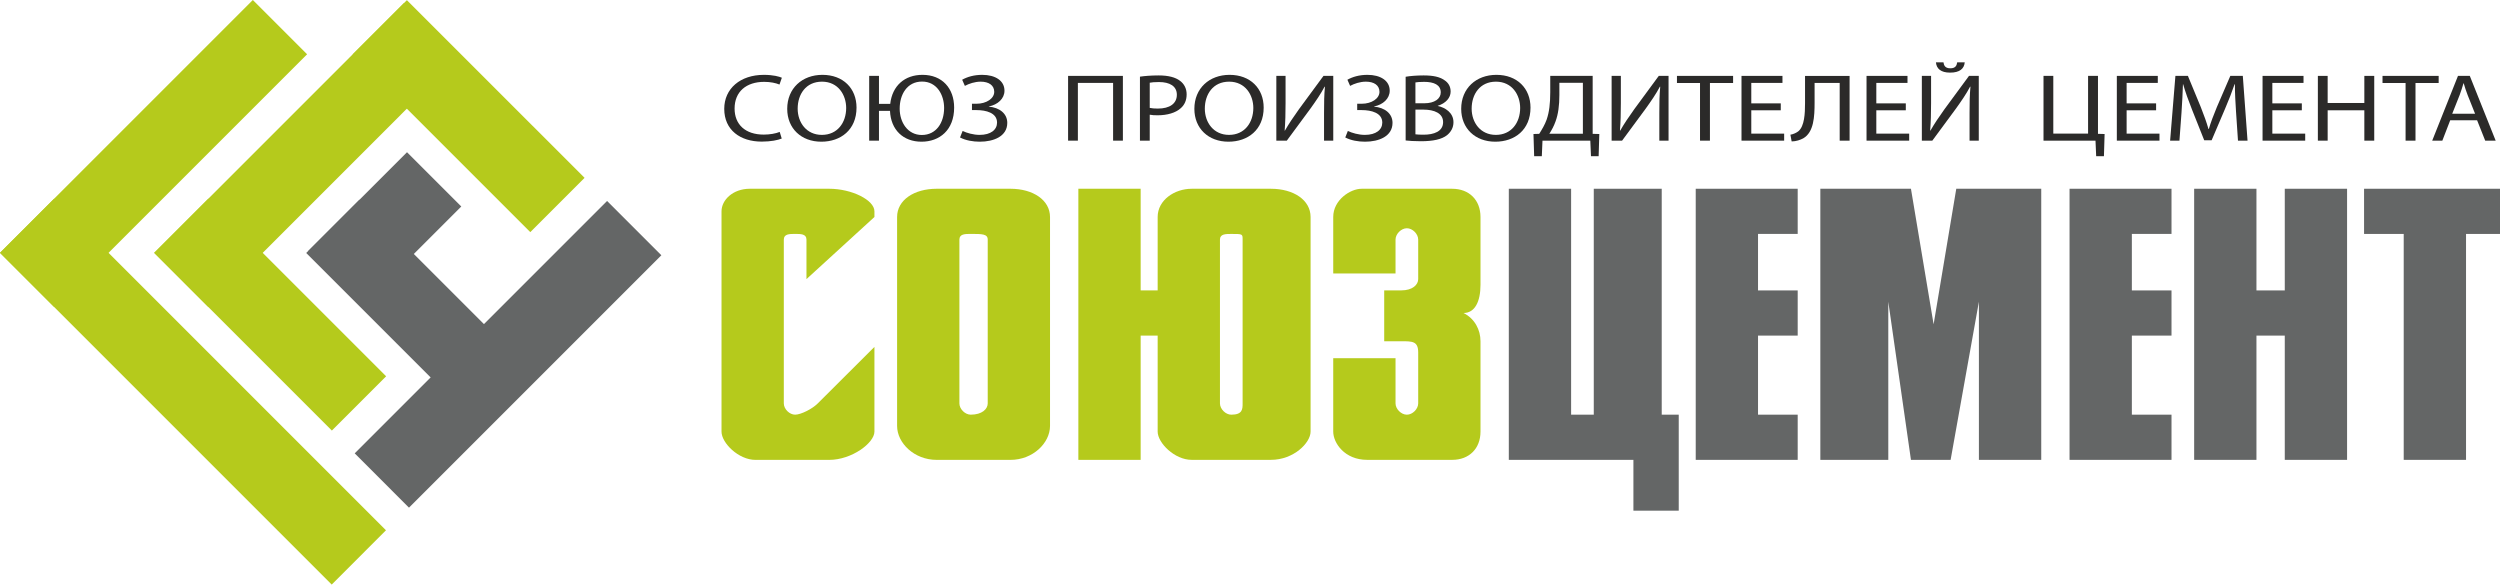 <?xml version="1.0" encoding="UTF-8"?> <svg xmlns="http://www.w3.org/2000/svg" xmlns:xlink="http://www.w3.org/1999/xlink" xmlns:xodm="http://www.corel.com/coreldraw/odm/2003" xml:space="preserve" width="36mm" height="8.418mm" version="1.1" style="shape-rendering:geometricPrecision; text-rendering:geometricPrecision; image-rendering:optimizeQuality; fill-rule:evenodd; clip-rule:evenodd" viewBox="0 0 3508.39 820.35"> <defs> <style type="text/css"> .fil2 {fill:#2B2A29;fill-rule:nonzero} .fil1 {fill:#646666;fill-rule:nonzero} .fil0 {fill:#B5CA1C;fill-rule:nonzero} </style> </defs> <g id="Слой_x0020_1">  <g id="_1756036627920"> <g> <path class="fil0" d="M1227.14 304.52l0 -7.96c0,-15.85 -31.79,-31.69 -63.59,-31.69l-111.27 0c-23.86,0 -39.73,15.85 -39.73,31.69l0 309.16c0,15.85 23.82,39.65 47.68,39.65l103.32 0c31.8,0 63.59,-23.8 63.59,-39.65l0 -118.9 -79.47 79.24c-7.96,7.96 -23.85,15.85 -31.82,15.85 -7.94,0 -15.88,-7.88 -15.88,-15.85l0 -229.85c0,-7.96 7.93,-7.96 15.88,-7.96 7.97,0 15.91,0 15.91,7.96l0 55.46 95.37 -87.15z"></path> <path class="fil0" d="M1346.38 336.21c0,-7.96 7.94,-7.96 15.9,-7.96 15.9,0 23.85,0 23.85,7.96l0 229.85c0,7.96 -7.94,15.85 -23.85,15.85 -7.96,0 -15.9,-7.88 -15.9,-15.85l0 -229.85zm127.18 -31.69l0 0c0,-23.81 -23.86,-39.65 -55.63,-39.65l-103.34 0c-31.8,0 -55.64,15.85 -55.64,39.65l0 293.23c0,23.81 23.84,47.61 55.64,47.61l103.34 0c31.77,0 55.63,-23.8 55.63,-47.61l0 -293.23z"></path> <path class="fil0" d="M1743.83 566.06c0,7.92 0,15.88 -15.91,15.88 -7.94,0 -15.89,-7.95 -15.89,-15.88l0 -229.85c0,-7.92 7.94,-7.92 15.89,-7.92 15.91,0 15.91,0 15.91,7.92l0 229.85zm-143.08 79.27l0 0 0 -174.39 23.86 0 0 134.73c0,15.89 23.82,39.65 47.69,39.65l111.28 0c31.76,0 55.63,-23.77 55.63,-39.65l0 -301.2c0,-23.77 -23.87,-39.58 -55.63,-39.58l-111.28 0c-23.88,0 -47.69,15.81 -47.69,39.58l0 103.04 -23.86 0 0 -142.62 -87.43 0 0 380.43 87.43 0z"></path> <path class="fil0" d="M1870.99 502.68l0 103c0,15.89 15.89,39.65 47.69,39.65l119.23 0c23.88,0 39.75,-15.85 39.75,-39.65l0 -126.81c0,-15.85 -7.94,-31.69 -23.84,-39.62 15.9,0 23.84,-15.89 23.84,-39.62l0 -95.16c0,-23.77 -15.88,-39.58 -39.75,-39.58l-127.16 0c-15.9,0 -39.75,15.81 -39.75,39.58l0 79.31 87.43 0 0 -47.58c0,-7.92 7.97,-15.89 15.91,-15.89 7.95,0 15.9,7.96 15.9,15.89l0 55.46c0,7.96 -7.94,15.85 -23.84,15.85l-23.86 0 0 71.35 23.86 0c15.9,0 23.84,0 23.84,15.85l0 71.35c0,7.92 -7.94,15.88 -15.9,15.88 -7.94,0 -15.91,-7.95 -15.91,-15.88l0 -63.39 -87.43 0z"></path> <polygon class="fil1" points="2117.4,264.87 2117.4,645.33 2292.26,645.33 2292.26,716.64 2355.87,716.64 2355.87,581.91 2331.99,581.91 2331.99,264.87 2236.63,264.87 2236.63,581.91 2204.83,581.91 2204.83,264.87 "></polygon> <polygon class="fil1" points="2379.71,264.87 2379.71,645.33 2522.8,645.33 2522.8,581.91 2467.13,581.91 2467.13,470.95 2522.8,470.95 2522.8,407.56 2467.13,407.56 2467.13,328.25 2522.8,328.25 2522.8,264.87 "></polygon> <polygon class="fil1" points="2554.58,264.87 2554.58,645.33 2649.95,645.33 2649.95,423.41 2681.74,645.33 2737.41,645.33 2777.11,423.41 2777.11,645.33 2864.59,645.33 2864.59,264.87 2745.35,264.87 2713.55,455.1 2681.74,264.87 "></polygon> <polygon class="fil1" points="2904.31,264.87 2904.31,645.33 3047.4,645.33 3047.4,581.91 2991.75,581.91 2991.75,470.95 3047.4,470.95 3047.4,407.56 2991.75,407.56 2991.75,328.25 3047.4,328.25 3047.4,264.87 "></polygon> <polygon class="fil1" points="3079.18,264.87 3079.18,645.33 3166.6,645.33 3166.6,470.95 3206.35,470.95 3206.35,645.33 3293.78,645.33 3293.78,264.87 3206.35,264.87 3206.35,407.56 3166.6,407.56 3166.6,264.87 "></polygon> <polygon class="fil1" points="3317.62,264.87 3317.62,328.29 3373.26,328.29 3373.26,645.33 3460.72,645.33 3460.72,328.29 3508.39,328.29 3508.39,264.87 "></polygon> <polygon class="fil0" points="-0,354.85 465.51,820.35 541.65,744.17 76.18,278.67 "></polygon> <polygon class="fil0" points="354.81,0 0.01,354.78 76.19,430.96 430.96,76.18 "></polygon> <polygon class="fil0" points="465.72,604.21 216.37,354.85 292.51,278.67 541.89,528.05 "></polygon> <polygon class="fil0" points="494.82,76.38 744.19,325.74 820.37,249.56 571.01,0.23 "></polygon> <polygon class="fil0" points="216.37,354.81 292.53,430.99 643.2,80.25 567.09,4.09 "></polygon> <polygon class="fil1" points="631.88,557.19 429.7,355.01 504.49,280.18 706.71,482.36 "></polygon> <polygon class="fil1" points="928.13,358.2 573.94,712.41 497.78,636.2 851.97,282.02 "></polygon> <polygon class="fil1" points="647.35,289.78 508.21,428.91 432.07,352.73 571.17,213.59 "></polygon> </g> <g> <path class="fil2" d="M1097.06 194.4c-5.06,2.16 -15.15,4.32 -28.11,4.32 -30,0 -52.58,-16.17 -52.58,-45.97 0,-28.46 22.58,-47.72 55.59,-47.72 13.26,0 21.62,2.42 25.26,4.04l-3.32 9.57c-5.2,-2.16 -12.62,-3.78 -21.47,-3.78 -24.95,0 -41.54,13.61 -41.54,37.49 0,22.24 15.01,36.53 40.89,36.53 8.38,0 16.91,-1.47 22.43,-3.77l2.84 9.3z"></path> <path class="fil2" d="M1202.01 150.98c0,31.29 -22.26,47.86 -49.42,47.86 -28.12,0 -47.84,-18.59 -47.84,-46.1 0,-28.86 21,-47.72 49.42,-47.72 29.06,0 47.84,19 47.84,45.96zm-82.59 1.49l0 0c0,19.41 12.33,36.81 33.96,36.81 21.79,0 34.11,-17.13 34.11,-37.76 0,-18.06 -11.06,-36.93 -33.95,-36.93 -22.74,0 -34.12,17.93 -34.12,37.88z"></path> <path class="fil2" d="M1233.51 106.49l0 39.24 15.8 0c2.84,-25.35 20.21,-40.71 45.31,-40.71 27.65,0 44.38,19 44.38,45.96 0,31.57 -20.53,47.86 -45.79,47.86 -25.74,0 -43.1,-16.71 -44.22,-43.27l-15.48 0 0 41.8 -13.73 0 0 -90.88 13.73 0zm91.42 45.02l0 0c0,-18.06 -9.94,-37.06 -30.94,-37.06 -21.17,0 -31.42,18.33 -31.42,38.02 0,19.14 11.21,36.94 31.1,36.94 20.21,0 31.26,-17.26 31.26,-37.89z"></path> <path class="fil2" d="M1350.26 111.88c7.27,-4.04 16.59,-6.86 28.12,-6.86 18.47,0 31.26,8.23 31.26,22.24 0,11.18 -9.47,19.68 -21.95,22.11l0 0.26c14.99,1.34 25.88,9.71 25.88,22.79 0,18.89 -19.1,26.42 -38.52,26.42 -9.63,0 -19.73,-1.74 -27.78,-5.93l3.64 -9.16c5.68,2.82 15.15,5.53 23.84,5.53 15.79,0 24.47,-7.29 24.47,-17.26 0,-13.61 -15.31,-17.53 -28.9,-17.53l-6.31 0 0 -8.9 6.31 0c14.05,0 24.95,-7.42 24.95,-16.71 0,-9.17 -7.57,-14.29 -19.1,-14.29 -8.06,0 -16.42,2.82 -22.11,5.93l-3.79 -8.63z"></path> <polygon class="fil2" points="1575.81,106.49 1575.81,197.37 1562.07,197.37 1562.07,116.33 1512.64,116.33 1512.64,197.37 1498.91,197.37 1498.91,106.49 "></polygon> <path class="fil2" d="M1599.76 107.57c6.63,-0.95 15.31,-1.74 26.37,-1.74 13.58,0 23.52,2.68 29.83,7.55 5.86,4.31 9.32,10.91 9.32,19 0,8.23 -2.84,14.69 -8.21,19.4 -7.26,6.62 -19.11,9.99 -32.52,9.99 -4.11,0 -7.9,-0.14 -11.06,-0.81l0 36.4 -13.73 0 0 -89.8zm13.73 43.82l0 0c3,0.66 6.79,0.96 11.36,0.96 16.59,0 26.69,-6.89 26.69,-19.42 0,-12.01 -9.94,-17.8 -25.1,-17.8 -6,0 -10.59,0.4 -12.95,0.94l0 35.33z"></path> <path class="fil2" d="M1773.38 150.98c0,31.29 -22.26,47.86 -49.42,47.86 -28.13,0 -47.84,-18.59 -47.84,-46.1 0,-28.86 20.99,-47.72 49.42,-47.72 29.05,0 47.84,19 47.84,45.96zm-82.59 1.49l0 0c0,19.41 12.32,36.81 33.96,36.81 21.79,0 34.11,-17.13 34.11,-37.76 0,-18.06 -11.06,-36.93 -33.96,-36.93 -22.73,0 -34.11,17.93 -34.11,37.88z"></path> <path class="fil2" d="M1804.1 106.49l0 38.3c0,14.41 -0.31,26.28 -1.26,38.43l0.32 0.13c5.37,-9.43 12,-19.29 19.73,-30.07l34.42 -46.79 13.73 0 0 90.88 -12.94 0 0 -38.7c0,-14.69 0.17,-25.48 1.26,-36.95l-0.47 -0.14c-5.2,9.99 -12.47,20.49 -19.74,30.62l-33.31 45.16 -14.69 0 0 -90.88 12.94 0z"></path> <path class="fil2" d="M1890.88 111.88c7.27,-4.04 16.59,-6.86 28.12,-6.86 18.47,0 31.26,8.23 31.26,22.24 0,11.18 -9.47,19.68 -21.95,22.11l0 0.26c15,1.34 25.89,9.71 25.89,22.79 0,18.89 -19.11,26.42 -38.53,26.42 -9.63,0 -19.74,-1.74 -27.78,-5.93l3.63 -9.16c5.69,2.82 15.16,5.53 23.85,5.53 15.79,0 24.47,-7.29 24.47,-17.26 0,-13.61 -15.31,-17.53 -28.89,-17.53l-6.32 0 0 -8.9 6.32 0c14.04,0 24.94,-7.42 24.94,-16.71 0,-9.17 -7.57,-14.29 -19.1,-14.29 -8.06,0 -16.42,2.82 -22.11,5.93l-3.79 -8.63z"></path> <path class="fil2" d="M1972.61 107.71c5.99,-1.08 15.48,-1.88 25.09,-1.88 13.75,0 22.6,2.01 29.23,6.6 5.53,3.51 8.83,8.9 8.83,16.04 0,8.77 -6.78,16.45 -17.99,19.97l0 0.26c10.11,2.15 21.96,9.3 21.96,22.79 0,7.82 -3.64,13.74 -9.01,18.2 -7.43,5.81 -19.42,8.5 -36.78,8.5 -9.49,0 -16.74,-0.55 -21.32,-1.08l0 -89.39zm13.73 37.21l0 0 12.47 0c14.54,0 23.07,-6.48 23.07,-15.24 0,-10.64 -9.48,-14.82 -23.37,-14.82 -6.32,0 -9.95,0.41 -12.17,0.81l0 29.26zm0 43.55l0 0c2.69,0.4 6.64,0.54 11.54,0.54 14.2,0 27.31,-4.44 27.31,-17.66 0,-12.41 -12.47,-17.53 -27.48,-17.53l-11.36 0 0 34.66z"></path> <path class="fil2" d="M2147.84 150.98c0,31.29 -22.26,47.86 -49.42,47.86 -28.12,0 -47.84,-18.59 -47.84,-46.1 0,-28.86 21,-47.72 49.42,-47.72 29.06,0 47.84,19 47.84,45.96zm-82.59 1.49l0 0c0,19.41 12.32,36.81 33.96,36.81 21.79,0 34.11,-17.13 34.11,-37.76 0,-18.06 -11.06,-36.93 -33.96,-36.93 -22.73,0 -34.11,17.93 -34.11,37.88z"></path> <path class="fil2" d="M2235.08 106.49l0 81.31 9.32 0.26 -0.94 31.15 -10.75 0 -0.94 -21.84 -67.12 0 -0.94 21.84 -10.75 0 -0.96 -31.15 8.06 -0.26c3.95,-6.22 7.88,-12.82 10.43,-19.96 3.63,-10.51 5.05,-22.65 5.05,-38.29l0 -23.06 59.53 0zm-46.73 26.83l0 0c0,14.57 -1.58,26.83 -5.38,37.08 -2.21,6.33 -5.52,12.41 -8.67,17.26l47.05 0 0 -71.46 -33 0 0 17.12z"></path> <path class="fil2" d="M2274.64 106.49l0 38.3c0,14.41 -0.32,26.28 -1.27,38.43l0.32 0.13c5.37,-9.43 12.01,-19.29 19.74,-30.07l34.41 -46.79 13.73 0 0 90.88 -12.94 0 0 -38.7c0,-14.69 0.17,-25.48 1.26,-36.95l-0.47 -0.14c-5.2,9.99 -12.47,20.49 -19.74,30.62l-33.31 45.16 -14.69 0 0 -90.88 12.95 0z"></path> <polygon class="fil2" points="2385.73,116.47 2353.36,116.47 2353.36,106.49 2432.15,106.49 2432.15,116.47 2399.64,116.47 2399.64,197.37 2385.73,197.37 "></polygon> <polygon class="fil2" points="2499.06,154.76 2457.68,154.76 2457.68,187.52 2503.8,187.52 2503.8,197.37 2443.95,197.37 2443.95,106.49 2501.43,106.49 2501.43,116.33 2457.68,116.33 2457.68,145.05 2499.06,145.05 "></polygon> <path class="fil2" d="M2595.64 106.49l0 90.88 -13.9 0 0 -81.03 -35.22 0 0 27.51c0,19.68 -0.95,41.65 -15.95,50.28 -3.94,2.17 -10.1,4.32 -16.25,4.32l-1.74 -9.43c4.26,-0.67 8.69,-2.84 11.21,-4.85 8.54,-7.15 9.32,-24.81 9.32,-39.36l0 -38.3 62.54 0z"></path> <polygon class="fil2" points="2674.52,154.76 2633.14,154.76 2633.14,187.52 2679.26,187.52 2679.26,197.37 2619.41,197.37 2619.41,106.49 2676.89,106.49 2676.89,116.33 2633.14,116.33 2633.14,145.05 2674.52,145.05 "></polygon> <path class="fil2" d="M2709.99 106.49l0 38.3c0,14.41 -0.32,26.28 -1.26,38.43l0.32 0.13c5.37,-9.43 12,-19.29 19.73,-30.07l34.42 -46.79 13.73 0 0 90.88 -12.94 0 0 -38.7c0,-14.69 0.17,-25.48 1.26,-36.95l-0.48 -0.14c-5.2,9.99 -12.46,20.49 -19.73,30.62l-33.31 45.16 -14.69 0 0 -90.88 12.94 0zm17.38 -18.99l0 0c0.62,4.16 2.21,8.34 9.64,8.34 7.25,0 9,-3.9 9.62,-8.34l10.59 0c-0.79,8.9 -7.12,14.41 -20.53,14.41 -12.94,0 -19.1,-5.52 -19.89,-14.41l10.57 0z"></path> <polygon class="fil2" points="2881.51,106.49 2881.51,187.52 2930.31,187.52 2930.31,106.49 2944.21,106.49 2944.21,187.8 2953.51,188.06 2952.57,219.21 2941.68,219.21 2940.74,197.37 2867.77,197.37 2867.77,106.49 "></polygon> <polygon class="fil2" points="3025.78,154.76 2984.4,154.76 2984.4,187.52 3030.52,187.52 3030.52,197.37 2970.67,197.37 2970.67,106.49 3028.15,106.49 3028.15,116.33 2984.4,116.33 2984.4,145.05 3025.78,145.05 "></polygon> <path class="fil2" d="M3137.98 157.46c-0.79,-12.67 -1.74,-27.91 -1.57,-39.23l-0.5 0c-3.62,10.64 -8.04,21.97 -13.41,34.51l-18.8 44.09 -10.41 0 -17.22 -43.28c-5.06,-12.82 -9.32,-24.55 -12.31,-35.32l-0.32 0c-0.32,11.31 -1.1,26.56 -2.05,40.17l-2.86 38.96 -13.09 0 7.42 -90.88 17.53 0 18.15 43.95c4.42,11.2 8.05,21.17 10.74,30.6l0.47 0c2.69,-9.16 6.48,-19.13 11.22,-30.6l18.96 -43.95 17.52 0 6.63 90.88 -13.41 0 -2.69 -39.91z"></path> <polygon class="fil2" points="3230.28,154.76 3188.9,154.76 3188.9,187.52 3235.02,187.52 3235.02,197.37 3175.17,197.37 3175.17,106.49 3232.65,106.49 3232.65,116.33 3188.9,116.33 3188.9,145.05 3230.28,145.05 "></polygon> <polygon class="fil2" points="3266.53,106.49 3266.53,144.52 3318.01,144.52 3318.01,106.49 3331.9,106.49 3331.9,197.37 3318.01,197.37 3318.01,154.76 3266.53,154.76 3266.53,197.37 3252.79,197.37 3252.79,106.49 "></polygon> <polygon class="fil2" points="3375.89,116.47 3343.52,116.47 3343.52,106.49 3422.31,106.49 3422.31,116.47 3389.8,116.47 3389.8,197.37 3375.89,197.37 "></polygon> <path class="fil2" d="M3438.52 168.77l-11.04 28.59 -14.22 0 36.16 -90.88 16.59 0 36.31 90.88 -14.68 0 -11.38 -28.59 -37.73 0zm34.9 -9.16l0 0 -10.42 -26.16c-2.37,-5.93 -3.95,-11.31 -5.53,-16.59l-0.32 0c-1.58,5.41 -3.3,10.92 -5.37,16.45l-10.43 26.29 32.06 0z"></path> </g> </g> </g> </svg> 